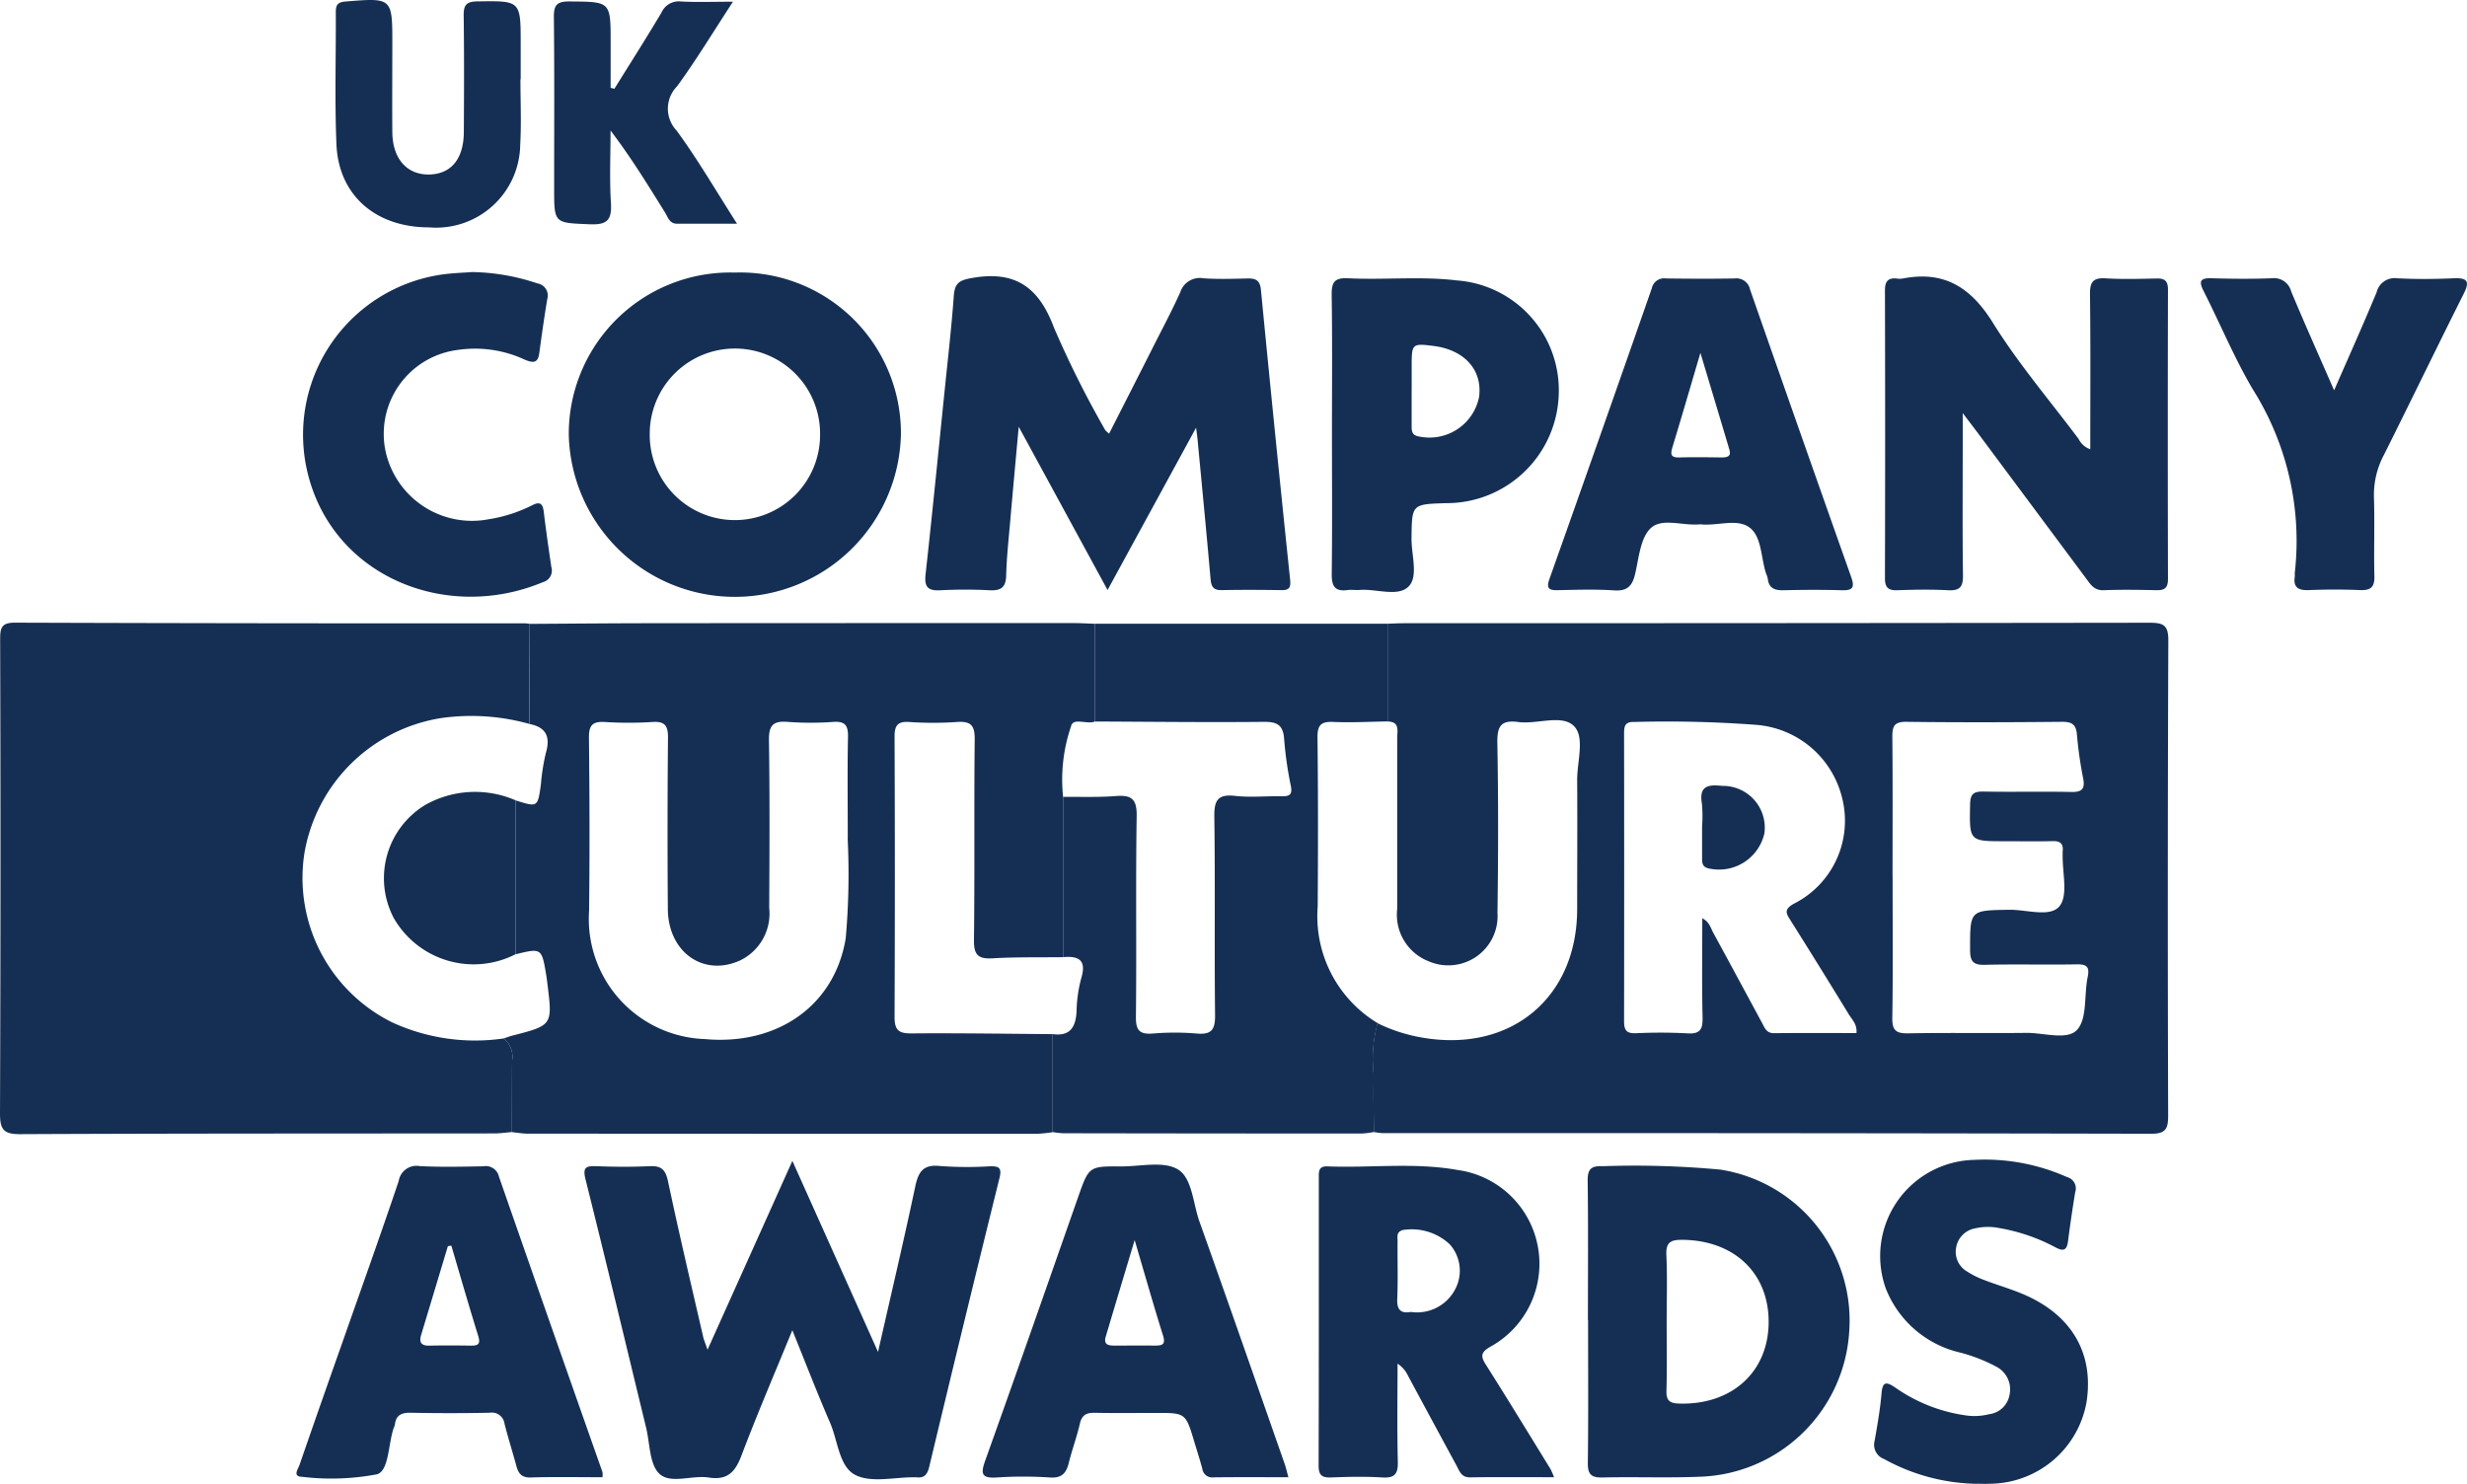<svg id="Group_2946" data-name="Group 2946" xmlns="http://www.w3.org/2000/svg" xmlns:xlink="http://www.w3.org/1999/xlink" width="126.929" height="76.355" viewBox="0 0 126.929 76.355">
  <defs>
    <clipPath id="clip-path">
      <rect id="Rectangle_2478" data-name="Rectangle 2478" width="126.929" height="76.355" fill="#152f54"/>
    </clipPath>
  </defs>
  <g id="Group_2915" data-name="Group 2915" transform="translate(0 0)" clip-path="url(#clip-path)">
    <path id="Path_1492" data-name="Path 1492" d="M72.312,32.51c.271-.009.543-.026.814-.026q19.195,0,38.389-.025c.729,0,.963.139.96.921q-.047,12.207-.009,24.412c0,.641-.074.962-.853.961q-19.784-.041-39.567-.031a3.609,3.609,0,0,1-.446-.058c-.007-.983-.041-1.968-.011-2.95a6.776,6.776,0,0,1,.2-2.649,8.461,8.461,0,0,0,2.41.759c4.5.723,7.852-2.1,7.86-6.619,0-2.208.016-4.417,0-6.625-.01-.962.409-2.222-.161-2.8-.616-.629-1.9-.082-2.873-.213-.913-.122-1.088.244-1.072,1.094.053,2.9.047,5.809.006,8.712a2.536,2.536,0,0,1-3.539,2.506A2.567,2.567,0,0,1,72.8,47.189q0-4.4,0-8.8c0-.366.145-.841-.492-.848q0-2.513,0-5.027M88.487,47.662c.38.186.437.5.574.748.839,1.537,1.668,3.08,2.5,4.619.139.256.227.553.628.549,1.412-.015,2.824-.006,4.24-.006.044-.457-.23-.693-.393-.962q-1.487-2.437-3.009-4.852c-.215-.343-.335-.541.157-.829A4.778,4.778,0,0,0,95.7,41.511a4.943,4.943,0,0,0-4.453-3.8,61.463,61.463,0,0,0-6.253-.146c-.495-.019-.521.239-.521.615q.01,7.4,0,14.8c0,.491.17.618.628.6a26.276,26.276,0,0,1,2.631.007c.676.046.792-.229.779-.83-.038-1.679-.014-3.361-.014-5.1m9.792-2.134c0,2.421.023,4.842-.015,7.263-.011.648.19.81.814.8,2.027-.038,4.055,0,6.082-.023.9-.011,2.113.4,2.617-.165.524-.586.347-1.779.536-2.694.113-.538-.037-.677-.568-.667-1.573.029-3.147-.016-4.72.024-.605.015-.759-.181-.759-.771,0-2.051-.025-2.03,2.017-2.061.892-.014,2.113.409,2.589-.192.448-.565.135-1.733.157-2.635,0-.061-.006-.122,0-.182.045-.392-.122-.534-.517-.524-.816.022-1.634.006-2.451.006-1.851,0-1.829,0-1.795-1.9.01-.527.174-.665.678-.656,1.512.028,3.026-.011,4.538.021.537.011.7-.162.605-.68a20.758,20.758,0,0,1-.322-2.241c-.038-.556-.254-.694-.786-.689-2.663.026-5.326.034-7.99,0-.65-.009-.728.251-.723.8.023,2.39.01,4.781.01,7.172" transform="translate(-0.913 -0.415)" fill="#152f54"/>
    <path id="Path_1493" data-name="Path 1493" d="M26.34,58.666c-.3.025-.6.069-.9.07-8.136.008-16.271,0-24.406.038C.187,58.778,0,58.535,0,57.718q.046-12.2.008-24.406c0-.568.051-.859.754-.857q13.11.044,26.221.033c.091,0,.181.017.271.026q-.012,2.575-.023,5.15a11.043,11.043,0,0,0-4.57-.294,8.486,8.486,0,0,0-6.994,6.921,8.291,8.291,0,0,0,4.5,8.726,10.2,10.2,0,0,0,5.739.833,1.164,1.164,0,0,1,.445,1.114c-.008,1.234-.008,2.469-.011,3.7" transform="translate(0 -0.415)" fill="#152f54"/>
    <path id="Path_1494" data-name="Path 1494" d="M26.676,58.666c0-1.235,0-2.469.01-3.7a1.162,1.162,0,0,0-.445-1.113c.14-.047.277-.1.421-.141,2.1-.539,2.1-.538,1.844-2.626-.018-.149-.036-.3-.059-.446-.239-1.448-.24-1.448-1.581-1.122V41.6c1.138.358,1.135.357,1.3-.833a10.655,10.655,0,0,1,.252-1.6c.247-.834.023-1.331-.848-1.5l.024-5.15c2.082-.012,4.165-.032,6.247-.034q10.869-.009,21.738-.007c.361,0,.723.024,1.084.036l0,5.031c-.4.163-1.112-.222-1.219.236a8.486,8.486,0,0,0-.412,3.641q0,4.124,0,8.247c-1.207.015-2.417-.012-3.621.059-.74.043-.974-.161-.965-.935.043-3.443,0-6.889.038-10.333.008-.735-.215-.942-.917-.892a17.888,17.888,0,0,1-2.445,0c-.613-.04-.763.184-.761.766q.03,7.206,0,14.413c0,.7.229.85.883.845,2.416-.021,4.831.02,7.246.037q0,2.523,0,5.047a7.669,7.669,0,0,1-.8.082q-13.1,0-26.2-.008c-.269,0-.537-.049-.8-.076M43.953,43.573c0-1.962-.022-3.6.012-5.23.012-.572-.122-.822-.746-.782a16.226,16.226,0,0,1-2.359,0c-.75-.062-.972.18-.962.942.044,2.875.029,5.751.013,8.626a2.677,2.677,0,0,1-1.485,2.7c-1.888.87-3.713-.413-3.73-2.635q-.033-4.4.007-8.808c.007-.623-.151-.864-.8-.82a19.327,19.327,0,0,1-2.45,0c-.636-.039-.822.173-.816.81.032,2.967.042,5.933.007,8.9A6.185,6.185,0,0,0,36.6,53.881c3.7.339,6.68-1.694,7.249-5.194a37.727,37.727,0,0,0,.1-5.114" transform="translate(-0.335 -0.415)" fill="#152f54"/>
    <path id="Path_1495" data-name="Path 1495" d="M54.848,58.67q0-2.523,0-5.047c.9.133,1.2-.347,1.242-1.163a7.107,7.107,0,0,1,.238-1.7c.282-.924-.1-1.17-.932-1.094q0-4.123,0-8.246c.907-.01,1.817.027,2.72-.044.8-.062,1.081.153,1.067,1.023-.055,3.447,0,6.9-.039,10.344-.007.685.186.905.864.853a13.671,13.671,0,0,1,2.266,0c.774.07.951-.214.942-.958-.039-3.387.011-6.776-.038-10.164-.012-.836.138-1.211,1.063-1.107.777.088,1.572.008,2.358.02.391.006.622-.028.513-.545a19.217,19.217,0,0,1-.344-2.422c-.053-.692-.354-.868-1.031-.861-2.9.029-5.807-.006-8.71-.018l0-5.03,15.075,0q0,2.513,0,5.026c-.935.014-1.872.067-2.8.026-.629-.028-.824.157-.816.8.034,2.9.03,5.8.011,8.7a6.418,6.418,0,0,0,3.087,6,6.782,6.782,0,0,0-.2,2.65c-.031.981,0,1.966.01,2.949a4.756,4.756,0,0,1-.62.08q-7.692,0-15.382-.014a4.488,4.488,0,0,1-.535-.062" transform="translate(-0.7 -0.415)" fill="#152f54"/>
    <path id="Path_1496" data-name="Path 1496" d="M57.6,30.544l-4.571-8.4c-.165,1.82-.31,3.386-.446,4.953-.079.9-.177,1.808-.2,2.713-.017.6-.271.774-.839.747a24.754,24.754,0,0,0-2.539,0c-.641.037-.841-.161-.769-.814.348-3.154.66-6.312.982-9.47.165-1.623.353-3.246.471-4.873.05-.688.324-.807.987-.92,2.209-.378,3.4.511,4.169,2.569a52.112,52.112,0,0,0,2.633,5.262c.024.046.078.076.2.189.735-1.446,1.458-2.864,2.176-4.284.5-1,1.034-1.985,1.491-3.005a1.052,1.052,0,0,1,1.191-.707c.752.052,1.511.025,2.268.009.428-.01.64.1.687.593q.721,7.444,1.5,14.884c.04.389-.008.566-.435.56-1.028-.015-2.057-.021-3.085,0-.457.011-.539-.214-.574-.6-.209-2.379-.44-4.756-.665-7.133-.013-.137-.034-.274-.078-.624L57.6,30.544" transform="translate(-0.615 -0.184)" fill="#152f54"/>
    <path id="Path_1497" data-name="Path 1497" d="M41.155,69.221c-.919,2.246-1.813,4.324-2.613,6.438-.319.842-.71,1.293-1.681,1.142-.858-.134-1.968.347-2.542-.19-.52-.484-.489-1.565-.689-2.385-1.034-4.253-2.049-8.511-3.113-12.756-.158-.629.009-.711.561-.69.906.035,1.817.042,2.722,0,.594-.031.826.16.955.763.57,2.687,1.2,5.361,1.817,8.038.034.144.095.28.22.643,1.487-3.311,2.9-6.447,4.365-9.717,1.483,3.309,2.9,6.465,4.407,9.832.68-3,1.331-5.751,1.917-8.521.163-.769.423-1.142,1.285-1.046a19.109,19.109,0,0,0,2.539.015c.44-.01.65.036.512.588q-1.839,7.432-3.62,14.88c-.1.4-.258.587-.666.533a.7.7,0,0,0-.091,0c-1.028-.01-2.214.3-3.039-.117-.841-.424-.9-1.752-1.3-2.681-.659-1.518-1.255-3.065-1.944-4.765" transform="translate(-0.389 -0.773)" fill="#152f54"/>
    <path id="Path_1498" data-name="Path 1498" d="M108.8,23.3c0-2.712.019-5.344-.014-7.976-.008-.626.157-.857.8-.818.874.052,1.754.028,2.631.008.426-.011.582.138.581.576q-.018,7.444,0,14.889c0,.438-.157.584-.582.575-.907-.02-1.817-.034-2.723,0-.5.022-.685-.307-.917-.617l-5.526-7.425c-.213-.287-.432-.571-.812-1.071v1.617c0,2.24-.019,4.479.013,6.718.008.585-.143.812-.754.78-.876-.046-1.755-.032-2.632,0-.47.014-.63-.15-.629-.626q.019-7.4,0-14.8c0-.482.166-.665.629-.612a.9.9,0,0,0,.272,0c2.127-.42,3.509.436,4.65,2.27,1.306,2.1,2.927,4,4.415,5.985a1.052,1.052,0,0,0,.6.529" transform="translate(-1.254 -0.184)" fill="#152f54"/>
    <path id="Path_1499" data-name="Path 1499" d="M38.186,14.207a8.268,8.268,0,0,1,8.545,8.335,8.547,8.547,0,0,1-17.089.023,8.307,8.307,0,0,1,8.545-8.358m4.384,8.381a4.382,4.382,0,1,0-8.763-.116,4.382,4.382,0,1,0,8.763.116" transform="translate(-0.378 -0.182)" fill="#152f54"/>
    <path id="Path_1500" data-name="Path 1500" d="M82.756,68.7c0-2.387.019-4.775-.013-7.161-.008-.6.173-.784.764-.755a47.739,47.739,0,0,1,6.06.175A7.862,7.862,0,0,1,96.2,69.287a7.961,7.961,0,0,1-7.7,7.476c-1.66.067-3.324,0-4.986.038-.589.015-.771-.159-.763-.757.032-2.447.013-4.9.013-7.343m4.043.1c0,1.177.023,2.354-.011,3.529-.014.516.158.655.666.668,2.675.075,4.555-1.6,4.591-4.133.035-2.559-1.757-4.27-4.438-4.293-.611-.006-.854.131-.823.79.052,1.144.015,2.292.015,3.439" transform="translate(-1.056 -0.776)" fill="#152f54"/>
    <path id="Path_1501" data-name="Path 1501" d="M80.835,76.787c-1.5,0-2.913-.013-4.322.008-.448.007-.541-.317-.693-.6q-1.254-2.312-2.5-4.628a1.485,1.485,0,0,0-.538-.622c0,1.679-.028,3.36.014,5.039.016.627-.151.857-.8.816-.874-.054-1.754-.034-2.631,0-.454.015-.646-.1-.644-.6.014-4.933.008-9.866.009-14.8,0-.306-.036-.626.437-.607,2.234.088,4.483-.214,6.7.185a4.871,4.871,0,0,1,1.671,9.106c-.45.271-.5.455-.226.891,1.133,1.787,2.234,3.595,3.345,5.4a3.949,3.949,0,0,1,.177.418m-7.373-8.51a2.215,2.215,0,0,0,2.3-1.193,2.037,2.037,0,0,0-.291-2.284,2.864,2.864,0,0,0-2.416-.738c-.347.1-.27.353-.271.573-.01.993.026,1.988-.017,2.979-.026.594.228.748.691.663" transform="translate(-0.877 -0.776)" fill="#152f54"/>
    <path id="Path_1502" data-name="Path 1502" d="M88.516,27.163c-.865.1-1.948-.348-2.542.189-.541.489-.621,1.531-.812,2.352-.147.634-.4.908-1.094.861-.965-.065-1.936-.03-2.9-.011-.455.01-.587-.1-.42-.572q2.655-7.474,5.269-14.963a.647.647,0,0,1,.726-.505c1.18.015,2.36.021,3.54,0a.715.715,0,0,1,.788.567q2.584,7.4,5.2,14.785c.188.527.11.708-.468.692-1-.028-2-.024-3,0-.46.012-.767-.1-.821-.605a1.269,1.269,0,0,0-.087-.257c-.264-.8-.216-1.86-.823-2.345-.649-.517-1.688-.084-2.553-.186m0-8.824c-.523,1.771-.966,3.3-1.432,4.829-.111.361-.127.569.348.554.726-.021,1.452-.009,2.179,0,.279,0,.5-.052.395-.4-.471-1.585-.948-3.167-1.49-4.975" transform="translate(-1.03 -0.186)" fill="#152f54"/>
    <path id="Path_1503" data-name="Path 1503" d="M66.943,76.787c-1.324,0-2.588-.009-3.85.006a.508.508,0,0,1-.577-.432c-.123-.466-.273-.925-.412-1.387-.448-1.495-.447-1.495-1.953-1.495-1.058,0-2.117.015-3.175-.007-.429-.008-.661.117-.764.566-.154.675-.4,1.33-.565,2-.131.54-.361.807-.982.762a20.5,20.5,0,0,0-2.72,0c-.737.045-.863-.135-.61-.842,1.618-4.52,3.2-9.054,4.788-13.583.557-1.584.557-1.591,2.211-1.581.993.006,2.186-.291,2.924.154s.777,1.754,1.11,2.686c1.48,4.149,2.928,8.311,4.384,12.469.068.194.112.4.19.682m-7.909-12.2c-.546,1.821-1.022,3.4-1.49,4.977-.118.4.138.454.449.452.693,0,1.387-.006,2.08,0,.362,0,.57-.038.423-.51-.485-1.546-.927-3.106-1.462-4.919" transform="translate(-0.654 -0.775)" fill="#152f54"/>
    <path id="Path_1504" data-name="Path 1504" d="M31.192,76.788c-1.269,0-2.477-.025-3.683.013-.469.015-.638-.2-.742-.587-.2-.727-.425-1.447-.612-2.177a.657.657,0,0,0-.763-.567q-2.041.041-4.081,0c-.481-.009-.747.144-.8.629a.978.978,0,0,1-.063.169c-.277.822-.237,2.181-.85,2.368a12.563,12.563,0,0,1-3.861.13c-.5-.012-.207-.392-.134-.6q1.066-3.082,2.154-6.155c.989-2.821,2-5.633,2.954-8.466a.927.927,0,0,1,1.091-.765c1.086.053,2.177.03,3.265.008a.693.693,0,0,1,.8.529q2.648,7.609,5.328,15.206a1.108,1.108,0,0,1,0,.267M23.419,64.87l-.178.028q-.686,2.281-1.373,4.561c-.116.382-.009.566.415.558.723-.015,1.445-.01,2.167,0,.362,0,.473-.1.355-.486-.479-1.548-.927-3.1-1.386-4.659" transform="translate(-0.197 -0.776)" fill="#152f54"/>
    <path id="Path_1505" data-name="Path 1505" d="M69.416,22.465c0-2.359.022-4.717-.014-7.076-.009-.644.11-.922.833-.886,1.871.094,3.751-.113,5.617.112A5.664,5.664,0,0,1,81.084,20.5a5.774,5.774,0,0,1-5.793,5.575c-1.775.054-1.762.055-1.781,1.819-.008.841.356,1.936-.137,2.456-.546.574-1.661.124-2.525.191-.211.017-.425-.021-.634.007-.657.087-.817-.215-.809-.832.03-2.418.011-4.836.011-7.255m4.1-2.157c0,.6,0,1.2,0,1.807,0,.3.034.488.42.541a2.6,2.6,0,0,0,3.048-2.031c.189-1.384-.738-2.431-2.335-2.634-1.093-.14-1.128-.11-1.131.963q0,.677,0,1.354" transform="translate(-0.886 -0.185)" fill="#152f54"/>
    <path id="Path_1506" data-name="Path 1506" d="M102.953,77.122a10.169,10.169,0,0,1-4.767-1.274.781.781,0,0,1-.489-.935c.14-.8.285-1.61.354-2.422.051-.6.21-.657.692-.333a8.324,8.324,0,0,0,3.767,1.46,3.057,3.057,0,0,0,1.077-.077,1.212,1.212,0,0,0,1.05-.988,1.316,1.316,0,0,0-.675-1.456,8.558,8.558,0,0,0-1.851-.724,5.423,5.423,0,0,1-3.838-3.3,4.951,4.951,0,0,1,4.56-6.619,10.388,10.388,0,0,1,4.769.887.6.6,0,0,1,.417.77q-.207,1.251-.368,2.511c-.056.432-.189.575-.63.343a9.54,9.54,0,0,0-2.9-1,2.949,2.949,0,0,0-1.257.015,1.2,1.2,0,0,0-.968.963,1.17,1.17,0,0,0,.552,1.251,4.491,4.491,0,0,0,.888.443c.619.238,1.26.425,1.875.674,2.587,1.046,3.792,3.057,3.387,5.625a5.085,5.085,0,0,1-5.008,4.183c-.21.014-.423,0-.634,0" transform="translate(-1.247 -0.772)" fill="#152f54"/>
    <path id="Path_1507" data-name="Path 1507" d="M24.453,14.179a11.02,11.02,0,0,1,3.407.587.629.629,0,0,1,.5.8c-.154.924-.285,1.851-.41,2.779-.07.525-.309.524-.739.347a6.066,6.066,0,0,0-3.444-.507,4.352,4.352,0,0,0-3.736,5.175A4.552,4.552,0,0,0,25.343,26.9a7.547,7.547,0,0,0,2.233-.717c.373-.194.543-.125.6.309.115.959.252,1.915.394,2.871a.612.612,0,0,1-.423.769c-5.046,2.114-10.964-.345-12.162-5.81a8.326,8.326,0,0,1,7.324-10.059c.421-.04.844-.059,1.147-.08" transform="translate(-0.202 -0.181)" fill="#152f54"/>
    <path id="Path_1508" data-name="Path 1508" d="M121.555,20.273c.8-1.832,1.517-3.429,2.186-5.046a.956.956,0,0,1,1.065-.722c.965.05,1.936.044,2.9,0,.709-.03.842.154.516.8-1.383,2.753-2.722,5.53-4.1,8.283a4.37,4.37,0,0,0-.517,2.165c.043,1.359-.01,2.722.023,4.082.014.565-.191.737-.736.715-.876-.037-1.754-.035-2.63,0-.531.021-.818-.119-.73-.7.009-.059-.006-.121,0-.181a14.639,14.639,0,0,0-2.181-9.485c-.944-1.61-1.663-3.353-2.51-5.022-.267-.524-.161-.674.417-.658,1.028.03,2.057.039,3.084,0a.913.913,0,0,1,1.005.678c.682,1.635,1.407,3.251,2.209,5.088" transform="translate(-1.464 -0.186)" fill="#152f54"/>
    <path id="Path_1509" data-name="Path 1509" d="M27,4.079c0,1.12.053,2.242-.011,3.359A4.326,4.326,0,0,1,22.311,11.7c-2.753.006-4.671-1.648-4.778-4.279C17.44,5.16,17.513,2.888,17.5.618c0-.38.11-.509.509-.541,2.4-.193,2.4-.2,2.4,2.195,0,1.513-.013,3.027,0,4.539.016,1.366.759,2.193,1.906,2.168,1.119-.025,1.765-.8,1.773-2.183.011-2,.019-4-.008-5.992-.008-.541.134-.724.7-.732C27.013.04,27.013.019,27.013,2.264V4.079H27" transform="translate(-0.223 0)" fill="#152f54"/>
    <path id="Path_1510" data-name="Path 1510" d="M31.978,4.571c.811-1.306,1.638-2.6,2.423-3.923a.974.974,0,0,1,1-.571c.832.045,1.668.012,2.679.012-1.013,1.548-1.883,2.99-2.871,4.347a1.638,1.638,0,0,0-.035,2.277c1.086,1.477,2.01,3.073,3.116,4.8H35.2c-.389,0-.468-.34-.619-.582-.875-1.407-1.74-2.821-2.8-4.214,0,1.24-.057,2.484.019,3.719.053.858-.166,1.143-1.072,1.106-1.846-.078-1.849-.022-1.849-1.851,0-2.934.018-5.867-.014-8.8-.007-.622.146-.82.8-.815,2.121.017,2.121-.012,2.121,2.116V4.519l.193.051" transform="translate(-0.368 -0.001)" fill="#152f54"/>
    <path id="Path_1511" data-name="Path 1511" d="M26.786,49.626a4.737,4.737,0,0,1-6.27-1.857,4.406,4.406,0,0,1,1.646-5.84,5.232,5.232,0,0,1,4.624-.219v7.916" transform="translate(-0.255 -0.527)" fill="#152f54"/>
    <path id="Path_1512" data-name="Path 1512" d="M88.706,43.035a7.037,7.037,0,0,0-.011-1.173c-.16-.923.355-.975,1.044-.9A2.149,2.149,0,0,1,91.912,43.4a2.391,2.391,0,0,1-2.807,1.821c-.386-.063-.4-.272-.4-.562,0-.542,0-1.085,0-1.627" transform="translate(-1.132 -0.523)" fill="#152f54"/>
  </g>
</svg>
